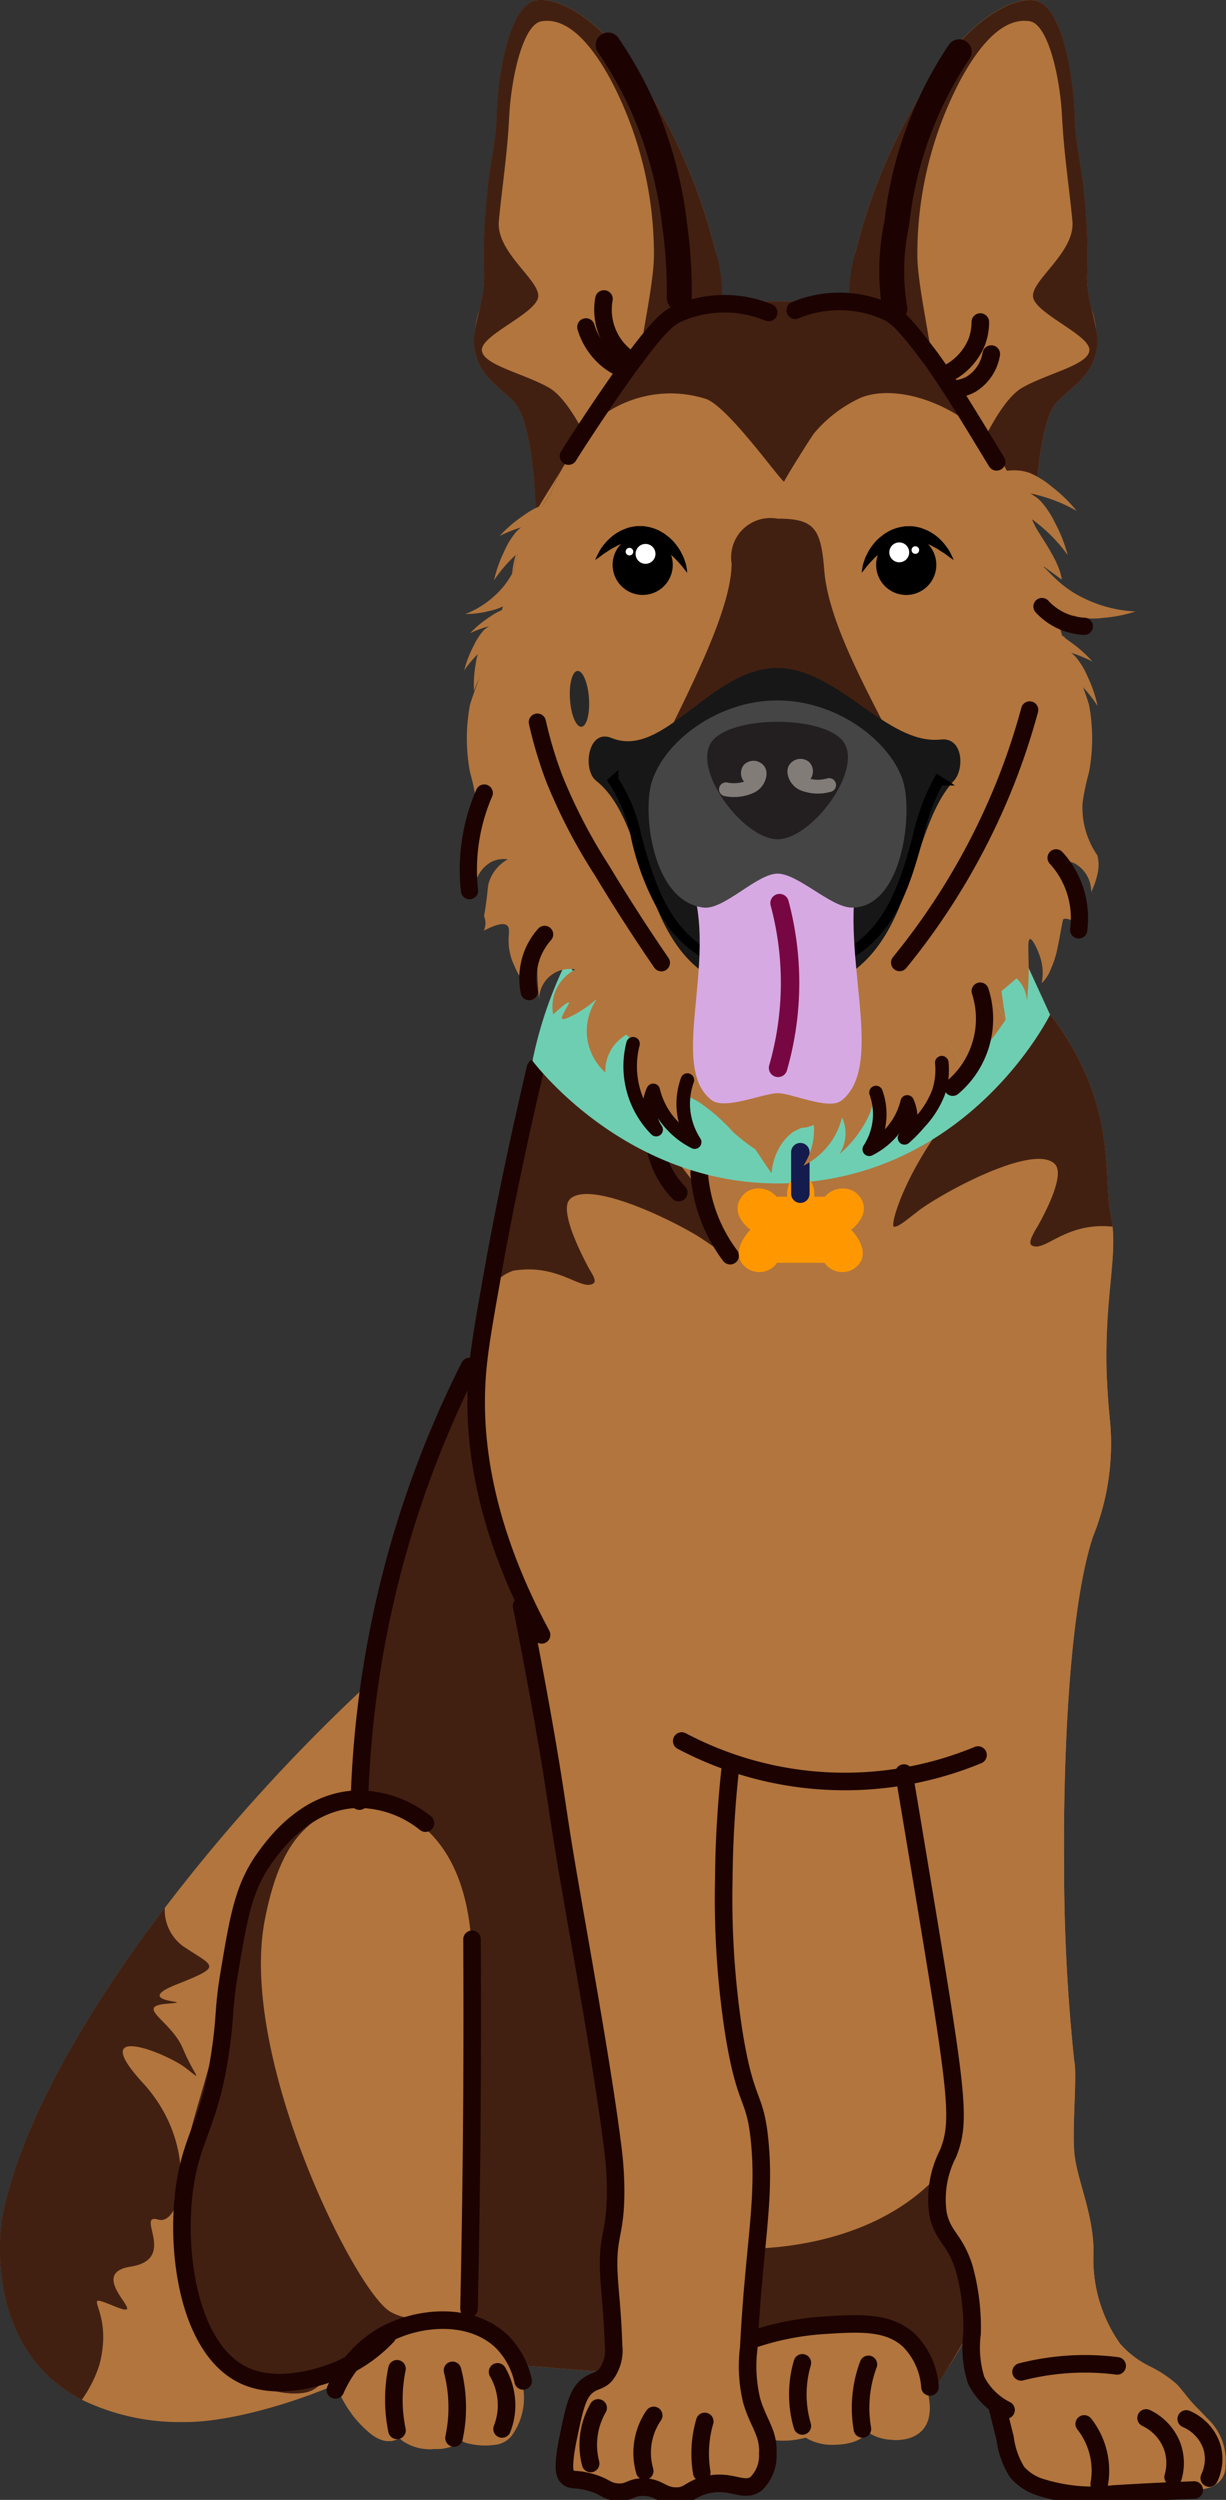 <svg id="Group_7501" data-name="Group 7501" xmlns="http://www.w3.org/2000/svg" xmlns:xlink="http://www.w3.org/1999/xlink" width="66.507" height="135.562" viewBox="0 0 66.507 135.562">
  <rect x="0" y="0" width="66.507" height="135.562" fill="#333333" stroke="none"/>
  <defs>
    <clipPath id="clip-path">
      <rect id="Rectangle_4695" data-name="Rectangle 4695" width="66.507" height="135.562" fill="none"/>
    </clipPath>
  </defs>
  <g id="Group_7500" data-name="Group 7500" clip-path="url(#clip-path)">
    <path id="Path_6412" data-name="Path 6412" d="M26.859,199.438c-9.073,12.57-13.024,21.5-13.03,21.518-3.932,8.25-4.016,14.074,4.021,15.622a18.832,18.832,0,0,0,4.64.2c.768-.068,1.279.409.73,1.052-2.151,2.512-9.486,5.212-13.276,5.159a12.15,12.15,0,0,1-5.5-1.209C-.594,239.172-.124,233.13.158,231.737c.955-4.73,4.273-10.7,8.787-16.637a96.715,96.715,0,0,1,15.767-16.267c1.432-1.149,3.085-.7,2.147.605" transform="translate(0 -111.647)" fill="#b2753d"/>
    <path id="Path_6413" data-name="Path 6413" d="M9.572,241.1c-2.593,1.027,1.356.892-.485,1.04s.193.9.832,2.429,1.188,1.856.152,1.055-5.419-2.559-2.322.811,2.113,7.785.837,7.414,1.081,2.15-1.5,2.551,1.263,3.015-.854,2.158,0,0-.842,3.173a6.935,6.935,0,0,1-.952,1.89c-5.038-2.608-4.569-8.651-4.287-10.043.955-4.731,4.274-10.7,8.787-16.638A2.442,2.442,0,0,0,9.9,239c1.706,1.161,2.268,1.067-.326,2.1" transform="translate(0 -133.486)" fill="#422011"/>
    <path id="Path_6414" data-name="Path 6414" d="M72.873,142.771a13.439,13.439,0,0,1-.9,6.292h0c-.009.029-.022.057-.033.086,0,0,0,0,0,.007-.623,1.516-1.361,2.585-1.628,3.55-.383,1.382-.606,2.336-1.08,4.165-.205.8-.458,1.761-.793,3a33.167,33.167,0,0,0-.236,7.9c.282,6.155,1.077,13.527,1.007,15.016-.073,1.527-2.045,5.886-3.821,9.148a21.9,21.9,0,0,1-2.3,3.634c-1.543,1.653-7.852-.5-11.625-.716-3.555-.2-9.463-.745-15.062-1.174l-1.239-.093a16.9,16.9,0,0,0-1.7-.046c-4.54.1-4.152,2.129-4.844,2.029-.772-.11-4.647-.22-5.815-6.941-1.206-6.924,1.28-8.222,2.442-16.858a11.806,11.806,0,0,1,1.791-5.143,7.96,7.96,0,0,1,.868-1.071,6.5,6.5,0,0,1,4.172-2.049,17.554,17.554,0,0,1,.148-3.414,63.477,63.477,0,0,1,1.435-7.76q.281-1.173.633-2.49a42.628,42.628,0,0,1,1.915-5.655c1.283-3.041,2.4-4.6,2.541-5.377,0-.024.007-.048.009-.073a.732.732,0,0,0,0-.138c0-.009,0-.024,0-.049a.416.416,0,0,1,0-.046c0-.079.018-.2.04-.361,0-.014,0-.027.007-.04,0-.038.006-.07.01-.1.011-.075.022-.157.034-.242a.048.048,0,0,1,0-.016c.007-.053.015-.108.024-.167,0-.035.009-.069.013-.1.009-.064.02-.128.029-.2.02-.137.04-.28.064-.432.007-.038.013-.077.017-.117,0-.013,0-.027.007-.04.006-.042.013-.084.02-.128.009-.066.02-.132.031-.2.007-.042.013-.084.019-.128s.014-.088.02-.13c.014-.072.024-.148.038-.225.017-.119.037-.242.059-.366.011-.064.022-.126.031-.189.035-.218.075-.445.114-.679.047-.265.095-.538.144-.818.011-.057.02-.112.031-.167.029-.148.055-.3.082-.45s.057-.306.086-.461.059-.315.09-.474c.016-.082.031-.161.046-.24.095-.481.192-.976.3-1.478.024-.117.048-.232.073-.346.046-.218.095-.438.141-.659.273-1.258.577-2.552.912-3.819.033-.13.069-.26.1-.388.212-.787.434-1.558.668-2.3.064-.2.128-.4.192-.593q.241-.737.5-1.419c.027-.07.053-.141.08-.209.276-.714.56-1.375.857-1.961,2.083-4.119,4.143-.9,4.143-.9L68,118.878a21.5,21.5,0,0,1,1.6,1.86c3.773,4.939,2.861,8.762,3.321,10.922a5.991,5.991,0,0,1,.1.644c.181,1.776-.346,3.753-.333,7.12q0,.576.029,1.208.019.5.059,1.031.026.384.066.787v.015c.011.1.02.2.027.306" transform="translate(-12.666 -65.781)" fill="#b2753d"/>
    <path id="Path_6415" data-name="Path 6415" d="M75.073,238.691c-.11,2.314-4.58,11.129-6.122,12.782s-7.852-.5-11.624-.716c-2.475-.139-6.089-.445-9.945-.763-1.684-.139-3.416-.28-5.117-.412l-1.142-.286-2.582-.65a87.7,87.7,0,0,1-4.771-16.235,45.112,45.112,0,0,1-.868-9.882,7.981,7.981,0,0,1,.868-1.071,6.5,6.5,0,0,1,4.172-2.05,17.539,17.539,0,0,1,.148-3.414l35.27,15.148c.282,6.155,1.785,6.059,1.715,7.548" transform="translate(-18.529 -121.686)" fill="#422011"/>
    <path id="Path_6416" data-name="Path 6416" d="M56.864,195.7s.335,27.165-.918,22.184c-1.049-4.168-6.683-7.694-10.945-6.428-8.946,2.659-6.713-9.31-8.852-15.1-.293-.791-.877-1.5-1.245-2.358a6.5,6.5,0,0,1,4.172-2.05s-.43-3.746,2.215-13.663c1.857-6.97,4.249-9.875,4.456-11.032l1.532,4.007Z" transform="translate(-19.664 -94.227)" fill="#422011"/>
    <path id="Path_6417" data-name="Path 6417" d="M38.269,232.737c-.053,8.476-.2,19.413-.229,21.085,0,.143,0,.218,0,.218l-4.383.611c-.187,0-.365.011-.533.017-3.889.174-2.607,1.212-4.5,1.208-.778,0-4.647-.221-5.815-6.942a17.145,17.145,0,0,1-.234-4.978c.375-3.343,1.856-5.783,2.675-11.881.8-5.937,4.055-7.609,5.767-8.079a4.821,4.821,0,0,1,1.064-.185s6.246-.276,6.193,8.925" transform="translate(-12.665 -126.09)" fill="#422011"/>
    <path id="Path_6418" data-name="Path 6418" d="M137.831,175.627c.011.1.02.205.027.307a1.428,1.428,0,0,1-.027-.307" transform="translate(-77.651 -98.944)" fill="#b2753d"/>
    <path id="Path_6419" data-name="Path 6419" d="M90.582,142.771a13.413,13.413,0,0,1-.93,6.377c1.494-4.515-.915-9.56-6.431-8.481-5.069.992-6.308-2.094-9.118-2.094-3.113,0-4.13,6.115-10.5,3.581-2.613-1.04-4.152-2.066-5.289,1.147-1.269,3.585.262,7.587.319,7.8l-4.723-6.92c1.283-3.041,2.4-4.6,2.541-5.377,0-.024.007-.048.009-.073a.732.732,0,0,0,0-.138c0-.009,0-.024,0-.049a.415.415,0,0,1,0-.046c0-.079.018-.2.04-.361,0-.029.009-.062.011-.095.013-.093.027-.2.042-.307.007-.053.015-.11.024-.167,0-.035.009-.069.013-.1.009-.064.02-.128.029-.2.02-.137.04-.28.064-.432,0-.04.011-.077.017-.117,0-.013,0-.027.007-.04.006-.042.013-.084.02-.128.009-.066.02-.132.031-.2.007-.042.013-.084.019-.128s.014-.088.02-.13c.011-.075.024-.15.038-.225.017-.119.037-.242.059-.366.011-.064.022-.126.031-.189.035-.218.075-.445.114-.679.045-.262.093-.536.144-.818.011-.057.02-.112.031-.167.029-.148.055-.3.082-.45s.057-.306.086-.461.059-.315.09-.474c.016-.082.031-.161.046-.24q.139-.724.3-1.478c.024-.117.048-.232.073-.346q.069-.327.141-.659c.273-1.258.577-2.552.912-3.819.033-.13.069-.26.1-.388.212-.787.434-1.558.668-2.3.064-.2.128-.4.192-.593q.241-.737.5-1.419c.027-.07.053-.141.08-.209.276-.714.56-1.375.857-1.961,2.083-4.119,4.143-.9,4.143-.9l19.566.014c.613.635,1.79,2.161,2.253,2.765,3.773,4.939,2.861,8.762,3.321,10.922a5.992,5.992,0,0,1,.1.644c.181,1.776-.346,3.753-.333,7.12,0,.686.029,1.428.088,2.239q.026.384.066.787v.015c.011.1.02.2.027.306" transform="translate(-30.375 -65.781)" fill="#b2753d"/>
    <path id="Path_6420" data-name="Path 6420" d="M67.864,144.162c1.2-1.157,6.635,1.643,7.78,2.571s-5.852-6.262-5.852-6.262l-3.25.744-.854,1.818a10.493,10.493,0,0,0,0,2.81l3.321,2.286s-1.871-3.265-1.144-3.966" transform="translate(-36.945 -79.138)" fill="#422011"/>
    <path id="Path_6421" data-name="Path 6421" d="M121.156,139.788c-1.2-1.157-6.386,1.721-7.531,2.649s5.6-6.34,5.6-6.34l3.251.744.854,1.818a10.514,10.514,0,0,1,0,2.81l-3.292,2.031s1.842-3.01,1.116-3.711" transform="translate(-63.94 -76.674)" fill="#422011"/>
    <path id="Path_6422" data-name="Path 6422" d="M73.726,138.64c-.422.127-1.955-1.4-6-3.609-1.671-.913-3.885-1.267-4.351-.331-.708,1.423,3.634,5.1,2.973,5.537s-1.873-1.1-4.353-.689a2.434,2.434,0,0,0-1.361,1.185c.614-3.814,1.946-10.782,3.759-15.346,1.5,1.183,1.758,3.9,3.333,5.153,4.65,3.7,6.28,8.016,6,8.1" transform="translate(-34.157 -70.641)" fill="#422011"/>
    <path id="Path_6423" data-name="Path 6423" d="M122.877,135.871a.761.761,0,0,0-.1-.013c-2.5-.218-3.592,1.415-4.284,1.027s3.347-4.388,2.529-5.752c-.537-.9-2.717-.372-4.313.67-3.863,2.521-5.271,4.158-5.7,4.066-.28-.062,1.007-4.492,5.353-8.544,1.113-1.038,1.411-2.847,2.094-4.229.366.41.7.813,1,1.21,3.773,4.939,2.86,8.762,3.321,10.922a5.783,5.783,0,0,1,.1.644" transform="translate(-62.519 -69.349)" fill="#422011"/>
    <path id="Path_6424" data-name="Path 6424" d="M56.942,183.286s-7.089-.441-7.53-1.1c-.108-.161-.62-1.051-1.331-2.321q.281-1.174.633-2.49a42.647,42.647,0,0,1,1.915-5.655c1.283-3.042,2.4-4.6,2.541-5.377,0-.024.007-.048.009-.073a.733.733,0,0,0,0-.138c0-.009,0-.024,0-.048a.338.338,0,0,1,0-.047c0-.079.017-.2.039-.361,0-.014,0-.026.007-.04a14.4,14.4,0,0,0,1.653,7.184,26.738,26.738,0,0,1,2.058,10.468" transform="translate(-27.088 -93.314)" fill="#422011"/>
    <path id="Path_6425" data-name="Path 6425" d="M33.121,280.662c-3.889.174-2.607,1.212-4.5,1.208-.712,0-4-.185-5.456-5.344a16.263,16.263,0,0,1-.359-1.6,17.145,17.145,0,0,1-.234-4.978c.165,1.725.2,4.773,1.292,6.173,1.542,1.983,2.468-1.177,4.044-1.177s2.715,2.369,4.919,4.1a1.207,1.207,0,0,1,.3,1.62" transform="translate(-12.665 -152.083)" fill="#422011"/>
    <path id="Path_6426" data-name="Path 6426" d="M55.355,253.616c-1.334,1.023-.845,5.111.955,8.929a3.022,3.022,0,0,1,.21.575c-1.684-.139-3.416-.28-5.117-.412l-1.142-.286c-.328-4.853-1.15-16.813-1.15-16.813l1.691-6.316,9.989,2.056,1.653,13.3c.772,2.745-4.151-3.283-7.089-1.028" transform="translate(-27.668 -134.812)" fill="#422011"/>
    <path id="Path_6427" data-name="Path 6427" d="M43.863,232.737c-.048,7.933-.185,18.022-.222,20.653,0,.179-.539-.973-.9-1.109-1.274-.475-2.478-.317-3.339-.854-1.954-1.219-8.2-13.838-6.779-21.213.879-4.555,2.435-5.262,3.986-6.217a4.821,4.821,0,0,1,1.064-.185,3.934,3.934,0,0,1,.664.048c1.609.229,5.571,1.538,5.529,8.877" transform="translate(-18.26 -126.09)" fill="#b2753d"/>
    <path id="Path_6428" data-name="Path 6428" d="M46.8,232.8c-.048,7.933-.185,18.022-.222,20.653l-.743-.048s-.115-.813-.32-2.069c-.818-4.989-3.074-16.964-5.324-12.625-3.006,5.8-4.2-14.284,1.08-14.787.1.016.218.035.341.06,1.765.365,5.227,1.954,5.188,8.817" transform="translate(-21.196 -126.153)" fill="#b2753d"/>
    <path id="Path_6429" data-name="Path 6429" d="M45.515,251.336c-.818-4.989-3.074-16.964-5.324-12.625-3.006,5.8-4.2-14.285,1.08-14.787.1.016.218.035.342.06-.725.284-2.1.124-2.707,4.437-.706,5.035-.057,7.727.538,8.016.716.349,1.612-.868,2.5-.588,1.451.459,3.144,10.555,3.574,15.487" transform="translate(-21.196 -126.153)" fill="#b2753d"/>
    <path id="Path_6430" data-name="Path 6430" d="M33.115,279.351c-.066.024.981.372.884.37-1.461-.033-3.084-1.965-4.591-2.644-1.7-.765-3.011,1.3-4.536,1.285-.558-.006-1.281-.671-1.709-1.836a16.291,16.291,0,0,1-.359-1.6,17.145,17.145,0,0,1-.234-4.978c.165,1.725.2,4.773,1.292,6.172,1.542,1.984,2.468-1.176,4.044-1.176s2.715,2.369,4.919,4.1a1.323,1.323,0,0,1,.291.309" transform="translate(-12.665 -152.083)" fill="#422011"/>
    <path id="Path_6431" data-name="Path 6431" d="M51.131,294.993h0a1.367,1.367,0,0,1-.465.315,1.145,1.145,0,0,1-.355.088,3.855,3.855,0,0,1-1.616-.112h0a.746.746,0,0,1-.165-.077,2.585,2.585,0,0,1-1.543.419,2.62,2.62,0,0,1-1.726-.461l-.007,0a.767.767,0,0,1-.132-.137s0,0,0-.007-.655.564-1.655-.3a6.3,6.3,0,0,1-.97-1.04l0,0c-.754-1.019-.976-1.982-.817-2.233.758-1.185,3.887-2.415,5.743-2.431,3.772-.031,4.275,1.561,4.408,3.319a3.444,3.444,0,0,1-.69,2.657" transform="translate(-23.449 -162.825)" fill="#b2753d"/>
    <path id="Path_6432" data-name="Path 6432" d="M100.795,248.58l-19.6-1.928,5.107,21.541s.529-4.053,4.169-5.409c4.069-1.516,8.741.342,10.5,5.96s-.183-20.164-.183-20.164" transform="translate(-45.745 -138.958)" fill="#422011"/>
    <path id="Path_6433" data-name="Path 6433" d="M96.731,235.755a8.9,8.9,0,0,1-2.219,4.683c-.176.2-.366.406-.573.606-4.489,4.361-12.469,3.985-14.783,2.773-6.214-3.253,3.735-25.581,3.735-25.581.007-.3,1.829,1.846,4.842,1.908a8.579,8.579,0,0,0,5.912-2.387l.293,1.7Z" transform="translate(-43.444 -122.679)" fill="#b2753d"/>
    <path id="Path_6434" data-name="Path 6434" d="M129.077,241.237a1.191,1.191,0,0,1-.864,1.111l0,0-.02.007a5.014,5.014,0,0,1-.906.167c-.121.015-.249.038-.377.064a4.872,4.872,0,0,1-.566.066l-.137.009c-.113.007-.236.013-.365.017h0c-.15.007-.311.011-.478.016-.655.013-1.433.011-2.224-.007-.059,0-.119,0-.179,0a.61.61,0,0,1-.07,0h-.011c-.315-.007-.635-.018-.941-.031H121.9l-.088,0c-.132,0-.262-.014-.39-.018h0c-1.111-.053-2.061-.114-2.506-.176a1.4,1.4,0,0,1-1.19-.917c-.46-.882-.985-3.526-1.316-3.773a2.7,2.7,0,0,1-1.1-2.424c.009-.507.018-1.111.007-1.734,0-.322-.015-.648-.035-.97l0,0a7.243,7.243,0,0,0-.465-2.444c-.551-1.157-1.183-1.267-1.1-3.279a40.829,40.829,0,0,0,.22-4.461c-.069-1.6-.875-12.81-2.046-19.159a22.832,22.832,0,0,0-.782-3.22L119,193.251l2.9-2.512h0c-1.436,4.3-1.626,13.454-1.582,17.747a100.828,100.828,0,0,0,.551,10.743c.165.716-.11,3.416,0,4.9s1.047,3.306,1.047,5.454a7.929,7.929,0,0,0,1.433,4.958,5.074,5.074,0,0,0,1.589,1.221h0a6.449,6.449,0,0,1,1.494.983c.28.28.6.772,1.051,1.228.17.172.335.339.487.5.014.015.031.035.053.057a.468.468,0,0,1,.046.053,3.122,3.122,0,0,1,1,2.646" transform="translate(-62.594 -107.458)" fill="#b2753d"/>
    <path id="Path_6435" data-name="Path 6435" d="M61.542,178.638l-.758-1.111c-.1-.342-.2-.683-.3-1.031-.07-.245-.143-.492-.214-.743-.022-.073-.044-.145-.064-.22-.047-.161-.093-.322-.139-.485-.15-.536-.3-1.093-.452-1.681a17.542,17.542,0,0,1-.427-2.328c-.031-.275-.055-.542-.075-.8-.035-.507-.046-.983-.04-1.423,0-.062,0-.124,0-.186.009-.427.033-.818.064-1.166.007-.068.013-.134.02-.2a1.177,1.177,0,0,1,.013-.121c.009-.082.017-.159.027-.234,0-.035.009-.07.013-.1a.032.032,0,0,0,0-.015,10.743,10.743,0,0,1,.194-1.1s0,0,0,0a.022.022,0,0,0,.007-.018.069.069,0,0,0,0-.022.077.077,0,0,1,0-.014.007.007,0,0,0,0,0l2.382,3.938a7.158,7.158,0,0,0-.582,1.263c-1.269,3.585.262,7.587.32,7.8" transform="translate(-33.279 -93.314)" fill="#b2753d"/>
    <path id="Path_6436" data-name="Path 6436" d="M81.321,201.047c.15-.271,1.69,1.159,3.125,2.893,1.956,2.364,4.546,2.547,4.656,2.952s-3.712.145-3.838,1.874c0,0,.055-1.1.037-1.137-1.18-2.162-4.034-6.484-3.98-6.581" transform="translate(-45.814 -113.247)" fill="#b2753d"/>
    <path id="Path_6437" data-name="Path 6437" d="M107.784,208.68a5.987,5.987,0,0,0,1.451-1.988c.5-1.283.368-2.479.551-2.479s-.172,2.518-.156,3.407a14.5,14.5,0,0,0,.386,3.265,4.394,4.394,0,0,1-2.231-2.2" transform="translate(-60.722 -115.049)" fill="#b2753d"/>
    <path id="Path_6438" data-name="Path 6438" d="M127.451,296.9a4.658,4.658,0,0,1,1.24-.392c.81-.066,1.33.555,1.5.541a3.68,3.68,0,0,1,1.48-.618c.741-.061,1.395.455,1.6.438s.378-.334.87-.444c.392-.087.9-.024.9-.111,0-.052-.3-.31-.913-.258a4.289,4.289,0,0,0-.871.246,3.337,3.337,0,0,0-1.71-.495,2.94,2.94,0,0,0-1.337.545,2.628,2.628,0,0,0-1.33-.343,1.832,1.832,0,0,0-1.42.89" transform="translate(-71.801 -166.649)" fill="#b2753d"/>
    <path id="Path_6439" data-name="Path 6439" d="M98.938,294.542a2.459,2.459,0,0,1-1.161-.3h0a1.066,1.066,0,0,1-.2-.148l0,0s-.284.741-1.994.719a2.712,2.712,0,0,1-1.119-.256,1.788,1.788,0,0,1-.245-.134.009.009,0,0,1-.006,0,4.466,4.466,0,0,1-1.735.134,2.683,2.683,0,0,1-1.247-.4.6.6,0,0,1-.128-.11.842.842,0,0,1-1.122-.007c-.273-.2-.348-.659-.313-1.239v0a15.783,15.783,0,0,1,.548-2.757,1.662,1.662,0,0,1,1.437-1.441.724.724,0,0,0,.218-.064l0,0a15.983,15.983,0,0,1,4.169-.554c2.477,0,3.634.654,3.931.964a2.032,2.032,0,0,1,.52.991c0,.009,0,.015,0,.024.139.787.291,1.58.408,2.283.307,1.849-.846,2.358-1.966,2.307" transform="translate(-50.51 -162.237)" fill="#b2753d"/>
    <path id="Path_6440" data-name="Path 6440" d="M94.588,290.443a4.657,4.657,0,0,1,1.267-.289c.813,0,1.281.661,1.446.661a3.678,3.678,0,0,1,1.526-.5c.744,0,1.353.567,1.56.567s.527-.349,1.2-.366,1.046.1,1.047.009a1.442,1.442,0,0,0-1.061-.424,4.46,4.46,0,0,0-1.157.214,3.333,3.333,0,0,0-1.664-.632,2.939,2.939,0,0,0-1.378.435,2.628,2.628,0,0,0-1.3-.45,1.833,1.833,0,0,0-1.488.771" transform="translate(-53.287 -163.194)" fill="#b2753d"/>
    <path id="Path_6441" data-name="Path 6441" d="M91.652,293.3a14.23,14.23,0,0,0-.65,3.372.455.455,0,0,0,.1.26.842.842,0,0,1-1.122-.007c-.273-.2-.348-.659-.313-1.239,0,.053-.04.633.493.633.551,0,.689-.549.937-1.453a7.343,7.343,0,0,1,.577-1.756c.015,0,.007.068-.022.189" transform="translate(-50.511 -165.132)" fill="#b2753d"/>
    <path id="Path_6442" data-name="Path 6442" d="M131.366,304.562h-.024c-.161,0-.322-.013-.478-.02h0c-1.111-.053-2.06-.114-2.506-.176a1.629,1.629,0,0,1-.5-.141c1.479.148,2.561-.141,2.944-1.313.315-.972-.313-2.286-.185-2.286s1.628,3.008.749,3.936" transform="translate(-72.032 -169.365)" fill="#b2753d"/>
    <path id="Path_6443" data-name="Path 6443" d="M141.355,304.1c-.732.029-1.706.031-2.7.009.879-.1,2.425-.276,2.573-1.414.254-1.964-1.565-2.806-1.524-2.924a4.928,4.928,0,0,1,2.14,2.417,1.844,1.844,0,0,1-.487,1.913" transform="translate(-78.114 -168.881)" fill="#b2753d"/>
    <path id="Path_6444" data-name="Path 6444" d="M148.5,302.817a1.356,1.356,0,0,1-.353.954l0,0a4.961,4.961,0,0,1-.926.174,1.544,1.544,0,0,0,.882-1.223c.214-1.507-1.552-2.735-1.612-2.959.815.654,2.08,1.748,2.01,3.052" transform="translate(-82.529 -168.88)" fill="#b2753d"/>
    <path id="Path_6445" data-name="Path 6445" d="M46.234,297.614s-.654.564-1.655-.3a6.287,6.287,0,0,1-.97-1.04c.069.066.791.91,1.479.963.479.038.716-.185.82-.965s.13-2.638.24-2.653c.011,0,.017.037.02.106v.009a25.7,25.7,0,0,0,.011,3.755c.013.04.022.06.022.06a.427.427,0,0,0,.033.064" transform="translate(-24.568 -165.419)" fill="#b2753d"/>
    <path id="Path_6446" data-name="Path 6446" d="M53.217,297.773a2.581,2.581,0,0,1-1.543.419,2.618,2.618,0,0,1-1.726-.461,2.4,2.4,0,0,0,1.715.09c.687-.317,1-.681,1.024-2.554.011-.639-.059-1.7-.024-1.7a.672.672,0,0,1,.035.209,24.227,24.227,0,0,0,.476,3.936l0,0a.222.222,0,0,0,.04.055" transform="translate(-28.14 -165.39)" fill="#b2753d"/>
    <path id="Path_6447" data-name="Path 6447" d="M60.253,297.4a1.367,1.367,0,0,1-.465.315,1.146,1.146,0,0,1-.355.088,3.854,3.854,0,0,1-1.616-.112c.055,0,.76.137,1.062-.152.522-.5.751-.806.729-2.155a18.751,18.751,0,0,0-.273-2.091.918.918,0,0,1,.106.271c0,.011.007.022.009.035s.017.055.024.084c.014.044.026.09.038.137a10.082,10.082,0,0,1,.289,1.633c.1,1.153.028,1.8.185,1.959h0v0c.055.053.137.049.265-.013" transform="translate(-32.573 -165.237)" fill="#b2753d"/>
    <path id="Path_6448" data-name="Path 6448" d="M116.16,240.076a8.117,8.117,0,0,1,.131,3.151l0,0a7.244,7.244,0,0,0-.465-2.444c-.551-1.157-1.183-1.267-1.1-3.279a40.729,40.729,0,0,0,.22-4.461c-.069-1.6-.875-12.81-2.045-19.159.1-2.191,3.332-5.055,4.654-4.193,1.846,1.2-.994,22.654-1.6,25.389-.7,3.182-.122,4.025.207,5" transform="translate(-63.603 -118.044)" fill="#b2753d"/>
    <path id="Path_6449" data-name="Path 6449" d="M133.92,224.887a4.866,4.866,0,0,1-3.177-3.333c-.716-1.763-.766-3.951-1.092-5.408a19.313,19.313,0,0,1-.571-5.923c.167-2.73-.476-3.4-.476-8.612,0-3.93-.249-9.838-.467-13.943-.073-1.344-.139-2.494-.194-3.321a11.89,11.89,0,0,1,.033-1.974c.229-2.385,1.106-4.394,1.674-6.97.717-3.255-2.611-3.973-2.611-3.973h4.586q.02.5.059,1.031.026.383.066.786v.015c.011.1.02.205.026.307a13.434,13.434,0,0,1-.9,6.292c-1.436,4.3-1.626,13.454-1.582,17.747a100.836,100.836,0,0,0,.551,10.743c.165.716-.11,3.416,0,4.9s1.047,3.306,1.047,5.454a7.93,7.93,0,0,0,1.433,4.958,5.069,5.069,0,0,0,1.589,1.221" transform="translate(-71.571 -96.579)" fill="#b2753d"/>
    <path id="Path_6450" data-name="Path 6450" d="M73.075,228.514a2.459,2.459,0,0,1-1.162-.3h0a1.1,1.1,0,0,1-.2-.148l0,0s-.285.74-1.995.718a2.711,2.711,0,0,1-1.119-.256,1.9,1.9,0,0,1-.245-.134s0,0-.006,0a4.468,4.468,0,0,1-1.735.134,2.687,2.687,0,0,1-1.247-.4.579.579,0,0,1-.127-.11A.842.842,0,0,1,64.114,228c-.273-.2-.348-.659-.313-1.238v0a15.727,15.727,0,0,1,.549-2.757c.406-1.538,1.433-1.36,1.655-1.505s-.108-.258.4-1.573-.337-3.751-.366-4.375a24.025,24.025,0,0,0,.412-6.351c-.28-4.079-3.044-17.319-3.76-23.463a50.461,50.461,0,0,0-1.911-9.212c-.1-.341-.2-.683-.3-1.031-.07-.245-.143-.492-.214-.743-.022-.072-.044-.145-.064-.22-.046-.159-.092-.322-.139-.485-.15-.535-.3-1.093-.451-1.681a17.4,17.4,0,0,1-.428-2.327q-.048-.413-.075-.8c-.035-.507-.046-.983-.039-1.423,0-.062,0-.124,0-.185.009-.427.033-.818.063-1.166.007-.068.014-.134.02-.2a1.2,1.2,0,0,1,.013-.121c.007-.082.015-.159.026-.233.005-.035.009-.071.014-.1a.041.041,0,0,0,0-.016,10.9,10.9,0,0,1,.194-1.1s0,0,0,0a.243.243,0,0,1,.009-.04.06.06,0,0,1,0-.013.01.01,0,0,0,0-.005l2.382,3.939s8.7,12.657,10.872,17.521a4.439,4.439,0,0,1,.052,1.739v0c-.068,2.259-.194,7.323-.033,10.1.212,3.638.062,6.686,1.239,9.528.968,2.341.571,8.128.377,10.836,0,.051,0,.077,0,.077-.04.542-.071.952-.077,1.175a18.951,18.951,0,0,0,.4,3.352c0,.009,0,.015,0,.024.139.786.291,1.58.408,2.283.306,1.849-.847,2.358-1.965,2.307" transform="translate(-33.279 -93.314)" fill="#b2753d"/>
    <path id="Path_6451" data-name="Path 6451" d="M74.817,297.074a4.685,4.685,0,0,1,1.267-.289c.813,0,1.281.661,1.446.661a3.68,3.68,0,0,1,1.526-.5c.744,0,1.353.566,1.56.566s.527-.349,1.2-.366,1.046.1,1.047.01a1.439,1.439,0,0,0-1.061-.424,4.46,4.46,0,0,0-1.157.214,3.333,3.333,0,0,0-1.664-.632,2.941,2.941,0,0,0-1.377.434,2.631,2.631,0,0,0-1.3-.45,1.833,1.833,0,0,0-1.488.771" transform="translate(-42.149 -166.93)" fill="#b2753d"/>
    <path id="Path_6452" data-name="Path 6452" d="M71.881,299.932a14.261,14.261,0,0,0-.65,3.372.459.459,0,0,0,.1.26.842.842,0,0,1-1.121-.007c-.273-.2-.348-.659-.313-1.238,0,.053-.04.632.494.632.551,0,.69-.549.937-1.452a7.336,7.336,0,0,1,.577-1.757c.016,0,.007.069-.022.189" transform="translate(-39.373 -168.868)" fill="#b2753d"/>
    <path id="Path_6453" data-name="Path 6453" d="M76.67,300.392a.02.02,0,0,1,0,.007,10.382,10.382,0,0,0-.366,3.445l0,0a.474.474,0,0,0,.168.256,4.475,4.475,0,0,1-1.734.134,2.707,2.707,0,0,1-1.243-.4,2.369,2.369,0,0,0,1.851-.09c.441-.308.462-.816.861-2.076a8.685,8.685,0,0,1,.511-1.644,1.12,1.12,0,0,1-.048.368" transform="translate(-41.405 -169.026)" fill="#b2753d"/>
    <path id="Path_6454" data-name="Path 6454" d="M84.006,300.233a10.975,10.975,0,0,0-.156,3.138.6.6,0,0,0,.152.291s-.284.74-1.994.718a2.727,2.727,0,0,1-1.12-.256,2.866,2.866,0,0,0,2.01-.368c.406-.34.474-1.087.708-2.112a10.816,10.816,0,0,1,.432-1.827,1.365,1.365,0,0,1-.031.414" transform="translate(-45.57 -168.911)" fill="#b2753d"/>
    <path id="Path_6455" data-name="Path 6455" d="M89.646,303.727a2.459,2.459,0,0,1-1.162-.3c.072.013,1.641.5,2.353-.607a5.574,5.574,0,0,0,.366-3.686c.139.786.291,1.58.408,2.283.306,1.849-.847,2.358-1.965,2.307" transform="translate(-49.85 -168.527)" fill="#b2753d"/>
    <path id="Path_6456" data-name="Path 6456" d="M87.418,244.627c.024-.573.064-7.452-1.334-11.255-2.2-5.99-3.789-19.834-3.747-21.927s3.049.019,3.5,2.718v0c-.069,2.259-.194,7.323-.034,10.1.212,3.638.062,6.686,1.239,9.528.968,2.341.571,8.128.377,10.836" transform="translate(-46.386 -118.645)" fill="#b2753d"/>
    <path id="Path_6457" data-name="Path 6457" d="M62.381,132.624c-.554,2.349-1.529,6.667-2.279,10.874-.5,2.8-.755,4.235-.869,5.539-.26,2.983,0,7.881,3.475,14.335" transform="translate(-33.329 -74.717)" fill="none" stroke="#1c0302" stroke-linecap="round" stroke-linejoin="round" stroke-width="0.953"/>
    <path id="Path_6458" data-name="Path 6458" d="M58.436,240.853q.024,4.156,0,8.389-.035,5.9-.163,11.647" transform="translate(-32.83 -135.691)" fill="none" stroke="#1c0302" stroke-linecap="round" stroke-linejoin="round" stroke-width="0.953"/>
    <path id="Path_6459" data-name="Path 6459" d="M41.671,291.935a6.276,6.276,0,0,1,2.443-2.851c1.92-1.159,4.9-1.41,6.6.245a4.289,4.289,0,0,1,1.14,2.118" transform="translate(-23.476 -162.337)" fill="none" stroke="#1c0302" stroke-linecap="round" stroke-linejoin="round" stroke-width="0.953"/>
    <path id="Path_6460" data-name="Path 6460" d="M56.221,294.392a8.048,8.048,0,0,1,.245,2.443,7.965,7.965,0,0,1-.163,1.222" transform="translate(-31.674 -165.853)" fill="none" stroke="#1c0302" stroke-linecap="round" stroke-linejoin="round" stroke-width="0.953"/>
    <path id="Path_6461" data-name="Path 6461" d="M61.817,294.578a3.627,3.627,0,0,1,.489,1.874,3.554,3.554,0,0,1-.244,1.222" transform="translate(-34.826 -165.958)" fill="none" stroke="#1c0302" stroke-linecap="round" stroke-linejoin="round" stroke-width="0.953"/>
    <path id="Path_6462" data-name="Path 6462" d="M49.1,294.2a8.235,8.235,0,0,0,0,3.339" transform="translate(-27.564 -165.748)" fill="none" stroke="#1c0302" stroke-linecap="round" stroke-linejoin="round" stroke-width="0.953"/>
    <path id="Path_6463" data-name="Path 6463" d="M107.346,293.646a6.735,6.735,0,0,0-.326,3.5" transform="translate(-60.237 -165.433)" fill="none" stroke="#1c0302" stroke-linecap="round" stroke-linejoin="round" stroke-width="0.953"/>
    <path id="Path_6464" data-name="Path 6464" d="M99.368,293.459a6.053,6.053,0,0,0,0,3.421" transform="translate(-55.842 -165.328)" fill="none" stroke="#1c0302" stroke-linecap="round" stroke-linejoin="round" stroke-width="0.953"/>
    <path id="Path_6465" data-name="Path 6465" d="M93.717,289.43a15.008,15.008,0,0,1,3.747-.733c1.919-.124,3.513-.227,4.643.815a3.962,3.962,0,0,1,1.14,2.525" transform="translate(-52.798 -162.602)" fill="none" stroke="#1c0302" stroke-linecap="round" stroke-linejoin="round" stroke-width="0.953"/>
    <path id="Path_6466" data-name="Path 6466" d="M87.241,300.734a6.236,6.236,0,0,0-.163,2.77" transform="translate(-49.01 -169.426)" fill="none" stroke="#1c0302" stroke-linecap="round" stroke-linejoin="round" stroke-width="0.953"/>
    <path id="Path_6467" data-name="Path 6467" d="M80.408,299.988A3.578,3.578,0,0,0,79.92,303" transform="translate(-44.946 -169.006)" fill="none" stroke="#1c0302" stroke-linecap="round" stroke-linejoin="round" stroke-width="0.953"/>
    <path id="Path_6468" data-name="Path 6468" d="M73.624,299.055a4.008,4.008,0,0,0-.407,3.014" transform="translate(-41.176 -168.48)" fill="none" stroke="#1c0302" stroke-linecap="round" stroke-linejoin="round" stroke-width="0.953"/>
    <path id="Path_6469" data-name="Path 6469" d="M99.887,146.028a6.472,6.472,0,0,1,3.1-.864c-.455.387-.747.731-.994.971a4.469,4.469,0,0,1-.8.619q-.921.388-1.849.722c.187-.474.367-.956.535-1.448" transform="translate(-55.973 -81.782)" fill="#b2753d"/>
    <path id="Path_6470" data-name="Path 6470" d="M109.254,142.862a2.751,2.751,0,0,1,.1.778c-.558.1-1.12.164-1.667.227.182-.158.393-.322.636-.493a3.869,3.869,0,0,1,.931-.513" transform="translate(-60.668 -80.485)" fill="#b2753d"/>
    <path id="Path_6471" data-name="Path 6471" d="M84.7,216.229a18.926,18.926,0,0,0,16.073.76" transform="translate(-47.718 -121.818)" fill="none" stroke="#1c0302" stroke-linecap="round" stroke-linejoin="round" stroke-width="0.953"/>
    <path id="Path_6472" data-name="Path 6472" d="M112.309,220.209c.188,1.12.628,3.742,1.195,7.168,1.708,10.325,1.889,11.752,1.195,13.466a5.421,5.421,0,0,0-.543,3.258c.254,1.261.9,1.333,1.412,2.932a12.063,12.063,0,0,1,.434,3.584,5.916,5.916,0,0,0,.217,2.5,3.627,3.627,0,0,0,1.629,1.629" transform="translate(-63.272 -124.06)" fill="none" stroke="#1c0302" stroke-linecap="round" stroke-linejoin="round" stroke-width="0.953"/>
    <path id="Path_6473" data-name="Path 6473" d="M123.875,298.807c.109.44.257,1.034.434,1.738a4.573,4.573,0,0,0,.651,1.846,2.793,2.793,0,0,0,1.412.869,9.269,9.269,0,0,0,3.8.326c.978-.062,2.471-.147,4.4-.217" transform="translate(-69.788 -168.341)" fill="none" stroke="#1c0302" stroke-linecap="round" stroke-linejoin="round" stroke-width="0.953"/>
    <path id="Path_6474" data-name="Path 6474" d="M134.7,301.045a4.1,4.1,0,0,1,.814,3.258" transform="translate(-75.884 -169.602)" fill="none" stroke="#1c0302" stroke-linecap="round" stroke-linejoin="round" stroke-width="0.953"/>
    <path id="Path_6475" data-name="Path 6475" d="M142.4,300.3a2.783,2.783,0,0,1,1.412,1.52,2.727,2.727,0,0,1,.055,1.683" transform="translate(-80.228 -169.181)" fill="none" stroke="#1c0302" stroke-linecap="round" stroke-linejoin="round" stroke-width="0.953"/>
    <path id="Path_6476" data-name="Path 6476" d="M147.38,300.423A2.487,2.487,0,0,1,148.792,302a2.385,2.385,0,0,1-.163,1.629" transform="translate(-83.03 -169.251)" fill="none" stroke="#1c0302" stroke-linecap="round" stroke-linejoin="round" stroke-width="0.953"/>
    <path id="Path_6477" data-name="Path 6477" d="M126.86,294.014a14,14,0,0,1,3.747-.434,13.844,13.844,0,0,1,1.466.109" transform="translate(-71.47 -165.394)" fill="none" stroke="#1c0302" stroke-linecap="round" stroke-linejoin="round" stroke-width="0.953"/>
    <path id="Path_6478" data-name="Path 6478" d="M76.151,208.02a59.535,59.535,0,0,0-.38,6.3,47.57,47.57,0,0,0,.543,8.253c.655,4.066,1.161,3.295,1.412,5.973.3,3.237-.32,5.607-.6,11.132a7.9,7.9,0,0,0,.163,2.878c.36,1.226.94,1.745.868,2.878a2.094,2.094,0,0,1-.651,1.629c-.7.474-1.35-.287-2.715.055-.878.219-.921.612-1.629.6-.763-.016-.9-.475-1.738-.489-.731-.012-.782.339-1.466.271-.575-.057-.609-.311-1.466-.543-.782-.212-.964-.056-1.195-.272-.141-.132-.323-.423.054-2.226.328-1.57.5-2.363,1.086-2.77.38-.265.617-.2.923-.543a2.2,2.2,0,0,0,.434-1.575c-.076-2.2-.252-3.206-.271-4.289-.031-1.758.384-1.888.38-4.127a18.764,18.764,0,0,0-.163-2.389c-.52-4.19-1.825-11.3-2.443-14.933-.613-3.6-.572-3.893-1.3-8.037-.477-2.7-.906-4.908-1.195-6.353" transform="translate(-36.508 -112.36)" fill="none" stroke="#1c0302" stroke-linecap="round" stroke-linejoin="round" stroke-width="0.953"/>
    <path id="Path_6479" data-name="Path 6479" d="M50.628,169.717a55.983,55.983,0,0,0-5.973,23.566" transform="translate(-25.158 -95.614)" fill="none" stroke="#1c0302" stroke-linecap="round" stroke-linejoin="round" stroke-width="0.953"/>
    <path id="Path_6480" data-name="Path 6480" d="M35.824,224.743a5.848,5.848,0,0,0-3.693-1.3c-2.77.079-4.473,2.429-5,3.149-1.172,1.617-1.44,3.223-1.955,6.3-.312,1.863-.2,2.194-.434,3.91-.557,4.14-1.537,4.82-1.955,7.493-.566,3.618.184,9.055,3.258,10.426,1.922.857,4.348-.056,4.778-.217a7.89,7.89,0,0,0,2.932-1.955" transform="translate(-12.743 -125.879)" fill="none" stroke="#1c0302" stroke-linecap="round" stroke-linejoin="round" stroke-width="0.953"/>
    <path id="Path_6481" data-name="Path 6481" d="M81.495,136.8a4.822,4.822,0,0,0-.217,2.335,4.876,4.876,0,0,0,1.3,2.606" transform="translate(-45.758 -77.07)" fill="none" stroke="#1c0302" stroke-linecap="round" stroke-linejoin="round" stroke-width="0.953"/>
    <path id="Path_6482" data-name="Path 6482" d="M86.862,145.629a8.521,8.521,0,0,0,1.683,4.507" transform="translate(-48.936 -82.044)" fill="none" stroke="#1c0302" stroke-linecap="round" stroke-linejoin="round" stroke-width="0.953"/>
    <path id="Path_6483" data-name="Path 6483" d="M67.994,119.466c5.8,7.833,10.059,9.3,13,8.976,0,0,2.364-.259,12.084-8.647l1.162,2.534c-.247.492-4.3,8.213-13.217,9.075-9.08.877-14.57-6.189-14.861-6.578.112-.552.252-1.132.427-1.736a22.2,22.2,0,0,1,1.4-3.624" transform="translate(-37.277 -67.304)" fill="#6eceb2"/>
    <path id="Path_6484" data-name="Path 6484" d="M97.788,149.029s1.052-.741.572-1.635a1.206,1.206,0,0,0-.478-.481,1.273,1.273,0,0,0-1.512.327H95.79s.123-1.074-.731-1.077h0c-.854,0-.731,1.077-.731,1.077h-.579a1.273,1.273,0,0,0-1.512-.327,1.2,1.2,0,0,0-.478.481c-.481.895.572,1.635.572,1.635s-1.048,1.033-.438,1.852a1.17,1.17,0,0,0,1.881-.058h2.577a1.171,1.171,0,0,0,1.881.058c.61-.819-.438-1.852-.438-1.852m-2.734-1.8a.323.323,0,1,1,.323-.323.323.323,0,0,1-.323.323" transform="translate(-51.622 -82.345)" fill="#ff9800"/>
    <line id="Line_1327" data-name="Line 1327" y2="2.254" transform="translate(43.416 62.478)" fill="none" stroke="#141b4d" stroke-linecap="round" stroke-linejoin="round" stroke-width="1"/>
    <path id="Path_6485" data-name="Path 6485" d="M106.168,19.184l.309.3,1.9,1.858.807.789.782.767,2.3,2.254,2.136,2.09c.446-.188.9-.385,1.338-.573.158-2.148.471-4.234,1.179-4.926.907-.884,1.854-1.42,2.087-2.74a5.43,5.43,0,0,0-.268-2.242,6.929,6.929,0,0,1-.237-2,30.281,30.281,0,0,0-.162-4.169c-.107-1.478-.495-2.878-.524-4.387-.036-1.8-.627-6.07-2.24-6.2-1.076-.087-2.449.713-3.7,1.959A13.375,13.375,0,0,0,110.137,4.1a30.147,30.147,0,0,0-4.191,9.545c-.052.241-.1.484-.141.725a9.633,9.633,0,0,0,.362,4.814" transform="translate(-59.527 -0.001)" fill="#b2753d"/>
    <path id="Path_6486" data-name="Path 6486" d="M71.774,19.184l-.309.3-1.9,1.858-.807.789-.782.767-2.3,2.254-2.136,2.09c-.446-.188-.9-.385-1.338-.573-.158-2.148-.471-4.234-1.179-4.926-.907-.884-1.854-1.42-2.087-2.74a5.43,5.43,0,0,1,.268-2.242,6.929,6.929,0,0,0,.237-2,30.28,30.28,0,0,1,.162-4.169c.107-1.478.495-2.878.524-4.387.036-1.8.627-6.07,2.24-6.2,1.076-.087,2.449.713,3.7,1.959A13.4,13.4,0,0,1,67.806,4.1,30.157,30.157,0,0,1,72,13.645c.052.241.1.484.141.725a9.633,9.633,0,0,1-.362,4.814" transform="translate(-33.178 -0.001)" fill="#b2753d"/>
    <path id="Path_6487" data-name="Path 6487" d="M105.861,13.645a7.721,7.721,0,0,0,.531,5.841l1.9,1.858,1.589,1.555c.958-1.167-.609-6.367-.675-8.953a20.277,20.277,0,0,1,2.316-9.569c1.68-3.125,3.038-3.345,3.785-3.223.975.159,1.641,2.964,1.751,5.222.1,2,.4,3.891.559,5.616s-2.342,3.264-2.125,4.16,3.082,2.026,3.046,2.834-2.253,1.247-3.636,2.034c-1.117.637-2.177,2.971-2.718,4.131l3.369,3.3c.118-2.654.375-5.822,1.282-6.706s1.855-1.42,2.087-2.739-.584-2.454-.5-4.242a30.364,30.364,0,0,0-.161-4.169c-.107-1.478-.5-2.877-.525-4.386-.035-1.8-.627-6.07-2.239-6.2-1.076-.087-2.45.714-3.7,1.96A13.341,13.341,0,0,0,110.051,4.1a30.137,30.137,0,0,0-4.19,9.545" transform="translate(-59.442 0)" fill="#422011"/>
    <path id="Path_6488" data-name="Path 6488" d="M72,13.645a7.721,7.721,0,0,1-.531,5.841l-1.9,1.858L67.977,22.9c-.958-1.167.609-6.367.675-8.953a20.277,20.277,0,0,0-2.316-9.569C64.655,1.252,63.3,1.032,62.55,1.155c-.975.159-1.641,2.964-1.751,5.222-.1,2-.4,3.891-.559,5.616s2.342,3.264,2.125,4.16-3.082,2.026-3.046,2.834,2.253,1.247,3.636,2.034c1.117.637,2.177,2.971,2.718,4.131L62.3,28.45c-.118-2.654-.375-5.822-1.282-6.706S59.166,20.323,58.934,19s.584-2.454.5-4.242a30.365,30.365,0,0,1,.161-4.169c.107-1.478.5-2.877.525-4.386.035-1.8.627-6.07,2.239-6.2,1.076-.087,2.45.714,3.7,1.96A13.341,13.341,0,0,1,67.807,4.1,30.137,30.137,0,0,1,72,13.645" transform="translate(-33.179 0)" fill="#422011"/>
    <path id="Path_6489" data-name="Path 6489" d="M119.359,132.588c.16-.139.32-.29.481-.45a3.133,3.133,0,0,1-.479.553c0-.031,0-.065,0-.1" transform="translate(-67.244 -74.443)" fill="#b2753d"/>
    <path id="Path_6490" data-name="Path 6490" d="M92.237,68.319a4.479,4.479,0,0,1-.375,1.144,1.741,1.741,0,0,0-.89-1.554,1.608,1.608,0,0,0-.9-.144,4.326,4.326,0,0,1,1.306,3.881c-.32-.583-.782-.83-1.03-.714-.03.014-.237,1.267-.367,1.809a4.852,4.852,0,0,1-.284.834,2.153,2.153,0,0,1-.166.367,2.272,2.272,0,0,1-.354.463,2.812,2.812,0,0,0-.153-1.615c-.109-.293-.354-.816-.484-.782s-.079.659-.065,1.567a16.217,16.217,0,0,1-.1,1.794,1.779,1.779,0,0,0-.786-1.414,1.649,1.649,0,0,0-.751-.227,1.606,1.606,0,0,0-.424.022,2.211,2.211,0,0,1,.476.327l.236,1.681c-.253-.205-.341-.24-.367-.223-.048.048.192.323.375.785.017.044.035.083.048.122q-.157.223-.3.432-.832-.779-1.659-1.558a3.106,3.106,0,0,1,.568,1.947,3.053,3.053,0,0,1-.528,1.515c-.162.162-.323.31-.48.449a2.259,2.259,0,0,0-.406-1.275c-.331-.467-.877-.82-1.017-.711s.175.633.293,1.567a1.869,1.869,0,0,1-.039.624,2.944,2.944,0,0,1-.1.747,8.254,8.254,0,0,1-1.161.624q-.02-.131-.052-.262a.219.219,0,0,1-.022-.057,1.973,1.973,0,0,1-.083.38,7.072,7.072,0,0,1-.951.327c-.245.065-.5.122-.751.166a2.654,2.654,0,0,0-.1-.777,31.97,31.97,0,0,0-4.674,1.868,2.684,2.684,0,0,0-.611.607,3.339,3.339,0,0,0-.585,1.654c-.144-.205-.292-.415-.436-.633s-.3-.45-.441-.664a10.97,10.97,0,0,1-1.209-.938,9.866,9.866,0,0,0-1.628-1.467,4.014,4.014,0,0,0-.934-.515,2.74,2.74,0,0,0-.074,1.092,3.078,3.078,0,0,0,.672,1.493A3.511,3.511,0,0,1,68,80.4a.192.192,0,0,0-.013.052,3.089,3.089,0,0,0,.044,1.637,3.731,3.731,0,0,1-1.362-2.745,2.126,2.126,0,0,1-.035-.62c.114-.939.432-1.458.288-1.571s-.677.24-1.013.711a2.335,2.335,0,0,0-.406,1.379,3.092,3.092,0,0,1-1-2.073,3.058,3.058,0,0,1,.568-1.947c-.711.672-2.078,1.405-1.916,1.008.183-.462.428-.742.375-.785-.035-.031-.21.061-.855.646a2.28,2.28,0,0,1,.175-1.379,2.369,2.369,0,0,1,1.026-1.056,1.653,1.653,0,0,0-1.96,1.624,16.3,16.3,0,0,1-.1-1.794c.017-.908.083-1.536-.061-1.571s-.379.489-.489.786a2.834,2.834,0,0,0-.153,1.611,2.477,2.477,0,0,1-.358-.463c-.07-.131-.122-.258-.166-.362a3.2,3.2,0,0,1-.279-.834c-.144-.76.087-1.187-.127-1.379-.135-.127-.458-.148-1.27.279a.964.964,0,0,0,.022-.768l-.013-.013a1.931,1.931,0,0,0,.039-.205c.148-.886.153-1.288.205-1.554a2.19,2.19,0,0,1,1.047-1.331,1.536,1.536,0,0,0-.89.14,1.754,1.754,0,0,0-.9,1.55,4.947,4.947,0,0,1-.375-1.139c-.114-.816.231-1.074.175-1.72a5.288,5.288,0,0,0,.293-1.89,12.445,12.445,0,0,0-.349-1.663,9.858,9.858,0,0,1,0-3.675,25.8,25.8,0,0,1,.965-2.536c.258-.733.306-.978.873-2.973.179-.624.323-1.13.441-1.536a13.178,13.178,0,0,0,.45-1.746v0a.547.547,0,0,0-.013-.192c.114-.175.231-.349.349-.524q.628-.95,1.314-1.921a9.676,9.676,0,0,1,.606-1.336c.031-.057.061-.109.092-.162l4.238-6.421a5.582,5.582,0,0,1,1.715-1.667,5.682,5.682,0,0,1,2.99-.847h6.024a5.667,5.667,0,0,1,3.2.986,5.513,5.513,0,0,1,1.505,1.528l4.239,6.421c.078.148.2.371.34.646,0,0,0,.013.009.017.751,1.427,1.122,2.143,1.279,2.51.231.528,1.364,1.946,1.486,2.985-.035-.026-.94-.689-.975-.711a2.533,2.533,0,0,0-.668-.283c.135.179.091,3.431.982,3.727a6.992,6.992,0,0,1,.816.38c.135.467.214.72.354,1.122a24.545,24.545,0,0,1,.965,2.536,9.858,9.858,0,0,1,0,3.675,13.176,13.176,0,0,0-.349,1.663,4.549,4.549,0,0,0,.8,2.833v0a2.019,2.019,0,0,1,.044.855" transform="translate(-32.669 -21.084)" fill="#b2753d"/>
    <path id="Path_6491" data-name="Path 6491" d="M113.548,136.1c.022.088.041.176.054.262-.052.024-.106.045-.158.065a2.535,2.535,0,0,0,.086-.38c.009.018.009.038.018.054" transform="translate(-63.912 -76.646)" fill="#b2753d"/>
    <path id="Path_6492" data-name="Path 6492" d="M117.076,129.3a2.267,2.267,0,0,1,.4,1.278,10.122,10.122,0,0,1-1.262.951,3.19,3.19,0,0,0,.1-.747,2.009,2.009,0,0,0,.038-.623c-.117-.936-.436-1.457-.292-1.57s.682.243,1.014.711" transform="translate(-65.366 -72.433)" fill="#b2753d"/>
    <path id="Path_6493" data-name="Path 6493" d="M120.368,124.205l1.657,1.559a14.643,14.643,0,0,1-1.617,1.9,3.007,3.007,0,0,0,.526-1.518,3.066,3.066,0,0,0-.567-1.946" transform="translate(-67.812 -69.974)" fill="#b2753d"/>
    <path id="Path_6494" data-name="Path 6494" d="M123.581,120.91a2.486,2.486,0,0,0-.477-.328,1.928,1.928,0,0,1,.425-.023Z" transform="translate(-69.354 -67.918)" fill="#b2753d"/>
    <path id="Path_6495" data-name="Path 6495" d="M124.343,125.556a.58.58,0,0,0-.036.054c-.014-.041-.029-.081-.045-.122-.185-.463-.425-.74-.378-.785.025-.021.113.014.369.223Z" transform="translate(-69.79 -70.252)" fill="#b2753d"/>
    <path id="Path_6496" data-name="Path 6496" d="M134.679,75.885l-.011,0,.009-.007s0,0,0,0" transform="translate(-75.869 -42.75)" fill="#b2753d"/>
    <path id="Path_6497" data-name="Path 6497" d="M110.969,20.358a12.386,12.386,0,0,1,.11-4.649,20.69,20.69,0,0,1,3.382-9.278" transform="translate(-62.427 -3.623)" fill="none" stroke="#1c0302" stroke-linecap="round" stroke-linejoin="round" stroke-width="1.355"/>
    <path id="Path_6498" data-name="Path 6498" d="M75.56,5.594a22.2,22.2,0,0,1,1.877,3.349,22.3,22.3,0,0,1,1.717,6.294,26.957,26.957,0,0,1,.264,4.08" transform="translate(-42.569 -3.152)" fill="none" stroke="#1c0302" stroke-linecap="round" stroke-linejoin="round" stroke-width="1.355"/>
    <path id="Path_6499" data-name="Path 6499" d="M135.731,110.853l-.018.045a.15.15,0,0,0-.021-.018.318.318,0,0,0,.038-.027" transform="translate(-76.446 -62.452)" fill="#b2753d"/>
    <path id="Path_6500" data-name="Path 6500" d="M64.06,67.365a13.18,13.18,0,0,1-.45,1.746,5.433,5.433,0,0,1,.45-1.746" transform="translate(-35.836 -37.952)" fill="#b2753d"/>
    <path id="Path_6501" data-name="Path 6501" d="M65.41,61.513c.581-1.161,1.366-2.322,1.921-3.256a9.628,9.628,0,0,0-.607,1.336q-.688.969-1.314,1.921" transform="translate(-36.85 -32.821)" fill="#b2753d"/>
    <path id="Path_6502" data-name="Path 6502" d="M96.507,41.69l.126,4.08" transform="translate(-54.37 -23.487)" fill="none" stroke="#1c0302" stroke-linecap="round" stroke-linejoin="round" stroke-width="1.355"/>
    <path id="Path_6503" data-name="Path 6503" d="M117.321,42.873a3.346,3.346,0,0,0,1.737-1.738,3.048,3.048,0,0,0,.217-1.14" transform="translate(-66.096 -22.532)" fill="none" stroke="#1c0302" stroke-linecap="round" stroke-linejoin="round" stroke-width="0.953"/>
    <path id="Path_6504" data-name="Path 6504" d="M120.5,43.974a2.379,2.379,0,0,1-1.086,1.629,2.131,2.131,0,0,1-.978.272" transform="translate(-66.726 -24.774)" fill="none" stroke="#1c0302" stroke-linecap="round" stroke-linejoin="round" stroke-width="0.953"/>
    <path id="Path_6505" data-name="Path 6505" d="M74.972,37.134a3.259,3.259,0,0,0,1.14,3.1" transform="translate(-42.209 -20.92)" fill="none" stroke="#1c0302" stroke-linecap="round" stroke-linejoin="round" stroke-width="0.953"/>
    <path id="Path_6506" data-name="Path 6506" d="M72.8,40.617a3.683,3.683,0,0,0,1.195,1.792,3.416,3.416,0,0,0,.6.38" transform="translate(-41.013 -22.883)" fill="none" stroke="#1c0302" stroke-linecap="round" stroke-linejoin="round" stroke-width="0.953"/>
    <path id="Path_6507" data-name="Path 6507" d="M94.223,44.559c-2.3-2.008-5.03-2.551-6.587-1.895a7.277,7.277,0,0,0-2.487,1.895c-.178.22-1.6,2.491-1.645,2.649-.29-.186-3-4-4.2-4.478a6.309,6.309,0,0,0-6.585,1.707,19.54,19.54,0,0,1,3.058-4.5A19.242,19.242,0,0,1,77.5,38.271a5.684,5.684,0,0,1,2.99-.847h6.024a5.67,5.67,0,0,1,3.2.986l4.514,6.149" transform="translate(-40.97 -21.084)" fill="#422011"/>
    <path id="Path_6508" data-name="Path 6508" d="M70.631,45.974c.661-1.065,2.434-3.744,3.578-5.272,1.316-1.759,1.754-2.126,2.2-2.385a6.272,6.272,0,0,1,5.084-.126" transform="translate(-39.792 -21.243)" fill="none" stroke="#1c0302" stroke-linecap="round" stroke-linejoin="round" stroke-width="0.953"/>
    <path id="Path_6509" data-name="Path 6509" d="M109.729,46.126c-.661-1.065-2.5-4.184-3.641-5.712-1.316-1.759-1.754-2.126-2.2-2.385a6.271,6.271,0,0,0-5.084-.125" transform="translate(-55.665 -21.081)" fill="none" stroke="#1c0302" stroke-linecap="round" stroke-linejoin="round" stroke-width="0.953"/>
    <path id="Path_6510" data-name="Path 6510" d="M71.831,84.8c.059.837-.124,1.531-.409,1.551s-.561-.642-.62-1.479.125-1.531.409-1.551.562.643.62,1.479" transform="translate(-39.882 -46.939)" fill="#282828"/>
    <line id="Line_1328" data-name="Line 1328" y1="0.004" transform="translate(57.285 32.879)" fill="none" stroke="#6d351f" stroke-miterlimit="10" stroke-width="0.25"/>
    <path id="Path_6511" data-name="Path 6511" d="M123.028,79.258c-.09-.232,1.721-1.619,3.217-1.137a4.3,4.3,0,0,1,1.068.6,7.084,7.084,0,0,1,1.261,1.109,7.472,7.472,0,0,0-3.3-.823c-1.376-.008-2.191.4-2.248.255" transform="translate(-69.309 -43.954)" fill="#b2753d"/>
    <path id="Path_6512" data-name="Path 6512" d="M126.008,79.928c.038-.246,2.3-.546,3.356.619a4.265,4.265,0,0,1,.627,1.049,7.06,7.06,0,0,1,.541,1.591,7.475,7.475,0,0,0-2.448-2.359c-1.189-.692-2.1-.741-2.076-.9" transform="translate(-70.99 -44.902)" fill="#b2753d"/>
    <path id="Path_6513" data-name="Path 6513" d="M67.629,63.766c.092-.231-1.7-1.639-3.2-1.174a4.282,4.282,0,0,0-1.074.585,7.049,7.049,0,0,0-1.274,1.095,7.479,7.479,0,0,1,3.307-.786c1.376.008,2.186.43,2.245.281" transform="translate(-34.973 -35.21)" fill="#b2753d"/>
    <path id="Path_6514" data-name="Path 6514" d="M65.939,64.424c-.035-.246-2.293-.572-3.362.58a4.265,4.265,0,0,0-.64,1.042,7.082,7.082,0,0,0-.559,1.585,7.476,7.476,0,0,1,2.475-2.33c1.2-.679,2.109-.717,2.086-.876" transform="translate(-34.579 -36.16)" fill="#b2753d"/>
    <path id="Path_6515" data-name="Path 6515" d="M62.935,76.567a2.579,2.579,0,0,0-2.556-1.092,3.44,3.44,0,0,0-.889.459,5.831,5.831,0,0,0-1.069.884,5.869,5.869,0,0,1,2.7-.559c1.114.05,1.756.431,1.809.307" transform="translate(-32.913 -42.487)" fill="#b2753d"/>
    <path id="Path_6516" data-name="Path 6516" d="M61.472,77.086a2.543,2.543,0,0,0-2.743.384,3.645,3.645,0,0,0-.553.859,6.178,6.178,0,0,0-.506,1.319,6.189,6.189,0,0,1,2.083-1.889c.992-.535,1.732-.539,1.719-.674" transform="translate(-32.49 -43.294)" fill="#b2753d"/>
    <path id="Path_6517" data-name="Path 6517" d="M63.092,67.345a2.56,2.56,0,0,1,.587,2.573,2.873,2.873,0,0,1-.558.706,4.832,4.832,0,0,1-.972.773,5.138,5.138,0,0,0,.936-2.335c.131-1.026-.114-1.7.007-1.716" transform="translate(-35.014 -37.941)" fill="#b2753d"/>
    <path id="Path_6518" data-name="Path 6518" d="M60.751,69.661a2.288,2.288,0,0,1-.782,2.41,3.1,3.1,0,0,1-.868.309,5.408,5.408,0,0,1-1.278.162,5.155,5.155,0,0,0,2.045-1.468c.643-.782.764-1.454.884-1.412" transform="translate(-32.576 -39.244)" fill="#b2753d"/>
    <path id="Path_6519" data-name="Path 6519" d="M120.792,71.524c.115-.316,3.232-.036,4.354,1.832a6.013,6.013,0,0,1,.574,1.585,9.755,9.755,0,0,1,.317,2.28,10.665,10.665,0,0,0-2.685-3.876c-1.421-1.28-2.634-1.619-2.56-1.822" transform="translate(-68.049 -40.232)" fill="#b2753d"/>
    <path id="Path_6520" data-name="Path 6520" d="M124.427,73.759c.259-.212,2.873,1.577,2.928,3.723a5.718,5.718,0,0,1-.286,1.634,9.307,9.307,0,0,1-.861,2.1,10.243,10.243,0,0,0-.432-4.631c-.614-1.795-1.516-2.687-1.349-2.823" transform="translate(-70.088 -41.544)" fill="#b2753d"/>
    <path id="Path_6521" data-name="Path 6521" d="M119.55,59.691c-.088-.268,2.024-1.749,3.682-1.126a4.788,4.788,0,0,1,1.168.73,7.962,7.962,0,0,1,1.358,1.322,8.345,8.345,0,0,0-3.665-1.1c-1.548-.079-2.487.348-2.543.175" transform="translate(-67.35 -32.909)" fill="#b2753d"/>
    <path id="Path_6522" data-name="Path 6522" d="M120.566,60.644c.028-.281,2.553-.746,3.811.516a4.868,4.868,0,0,1,.768,1.155,8.117,8.117,0,0,1,.7,1.774,8.5,8.5,0,0,0-2.894-2.539c-1.378-.72-2.407-.725-2.388-.906" transform="translate(-67.924 -33.985)" fill="#b2753d"/>
    <path id="Path_6523" data-name="Path 6523" d="M128.319,67.352a3.367,3.367,0,0,0,.3,3.541,3.91,3.91,0,0,0,1.032.66,6.693,6.693,0,0,0,1.606.567,6.784,6.784,0,0,1-2.212-2.579c-.6-1.254-.558-2.215-.727-2.189" transform="translate(-72.085 -37.944)" fill="#b2753d"/>
    <path id="Path_6524" data-name="Path 6524" d="M129.419,70.4c-.219.165.47,2.389,2.041,2.74a4.389,4.389,0,0,0,1.275.02,7.755,7.755,0,0,0,1.756-.346,7.166,7.166,0,0,1-3.314-.992c-1.177-.72-1.617-1.528-1.758-1.422" transform="translate(-72.889 -39.655)" fill="#b2753d"/>
    <path id="Path_6525" data-name="Path 6525" d="M61.908,78.581a2.264,2.264,0,0,0-2.652.611,3.181,3.181,0,0,0-.285.974,6.257,6.257,0,0,0-.09,1.471,4.744,4.744,0,0,1,1.5-2.2c.833-.652,1.58-.709,1.524-.854" transform="translate(-33.166 -44.16)" fill="#b2753d"/>
    <path id="Path_6526" data-name="Path 6526" d="M61.477,79.7c-.174-.177-1.733.648-1.664,2.066a4.667,4.667,0,0,0,.259,1.126,8.658,8.658,0,0,0,.643,1.513,6.833,6.833,0,0,1,.049-3.017c.3-1.107.825-1.574.713-1.688" transform="translate(-33.696 -44.887)" fill="#b2753d"/>
    <path id="Path_6527" data-name="Path 6527" d="M112.283,133.088c.1.4-.1.077-.418,1.171a6.189,6.189,0,0,1-1.675,2.247,2.041,2.041,0,0,0,.148-1.989,3.953,3.953,0,0,1-.483,1.152,4.078,4.078,0,0,1-1.617,1.468,3.6,3.6,0,0,0,.576-1.766,3.552,3.552,0,0,0-.2-1.375Z" transform="translate(-60.979 -74.979)" fill="#b2753d"/>
    <path id="Path_6528" data-name="Path 6528" d="M103.85,135.518c.1.4-.1.077-.418,1.171a6.189,6.189,0,0,1-1.675,2.247,2.041,2.041,0,0,0,.148-1.989,3.952,3.952,0,0,1-.483,1.152,4.077,4.077,0,0,1-1.617,1.468,3.6,3.6,0,0,0,.576-1.766,3.552,3.552,0,0,0-.2-1.375Z" transform="translate(-56.228 -76.348)" fill="#b2753d"/>
    <path id="Path_6529" data-name="Path 6529" d="M94.332,79.132c-.64-2.51-4.5-8.026-4.813-11.909-.178-2.238-.5-2.818-2.534-2.81a2.131,2.131,0,0,0-2.494,2.426c0,3.344-4.127,10.028-4.852,12.45-.5,1.678.725,6.6,3.5,6.948,1.115.138,2.721-1.841,3.844-1.841s2.72,1.83,3.844,1.841c2.778.025,3.936-5.408,3.5-7.1" transform="translate(-44.804 -36.287)" fill="#422011"/>
    <path id="Path_6530" data-name="Path 6530" d="M73.529,89.069c3.447,2.7,1.946,11.515,9.8,11.515,7.766,0,6.679-8.337,9.619-11.515.577-.624.5-2.363-.705-2.23-2.919.325-5.579-3.881-8.887-3.881-3.576,0-6.16,4.957-8.976,3.8-1.3-.534-1.589,1.73-.849,2.31" transform="translate(-41.199 -46.737)" fill="#171717"/>
    <path id="Path_6531" data-name="Path 6531" d="M85.026,107.272a6.572,6.572,0,0,1-5.589-2.453,13.882,13.882,0,0,1-2.055-4.825,8.468,8.468,0,0,0-1.238-3.062l.052-.046a8.5,8.5,0,0,1,1.253,3.089c.9,3.22,2.03,7.227,7.576,7.227,5.642,0,6.751-4.026,7.641-7.261a11.413,11.413,0,0,1,1.128-3.051l.059.038a11.336,11.336,0,0,0-1.119,3.031C91.838,103.217,90.722,107.272,85.026,107.272Z" transform="translate(-42.898 -54.583)" fill="none" stroke="#000" stroke-miterlimit="10" stroke-width="0.5"/>
    <path id="Path_6532" data-name="Path 6532" d="M84.658,105.094c-1.194-2.1,10.381-2.312,9.673,0-1.351,4.412,1.492,10.855-1.035,12.86-.682.541-2.694-.4-3.457-.4-.8.007-2.879.928-3.593.375-2.558-1.979.872-8.509-1.587-12.838" transform="translate(-47.646 -58.274)" fill="#d7a9e3"/>
    <path id="Path_6533" data-name="Path 6533" d="M94.4,91.406C93.708,89.2,90.82,87,87.583,86.99s-6.142,2.207-6.831,4.416c-.522,1.672.027,6.474,2.8,6.818,1.115.138,2.9-1.841,4.019-1.841s2.895,1.831,4.019,1.841c2.778.025,3.326-5.146,2.8-6.818" transform="translate(-45.394 -49.008)" fill="#454545"/>
    <path id="Path_6534" data-name="Path 6534" d="M91.679,96.015c1.82,0,4.548-3.613,3.637-5.189s-6.365-1.574-7.274,0,1.817,5.189,3.637,5.189" transform="translate(-49.499 -50.504)" fill="#231f20"/>
    <path id="Path_6535" data-name="Path 6535" d="M100.571,96.151a2.19,2.19,0,0,1-1.4-.06.821.821,0,0,1-.365-.308c-.027-.044-.217-.354-.062-.546a.355.355,0,0,1,.488-.059.342.342,0,0,1,.045.39" transform="translate(-55.594 -53.579)" fill="none" stroke="#827c79" stroke-linecap="round" stroke-linejoin="round" stroke-width="0.75"/>
    <path id="Path_6536" data-name="Path 6536" d="M90.2,96.518a2.193,2.193,0,0,0,1.394-.175.818.818,0,0,0,.339-.338c.024-.046.187-.37.017-.549a.354.354,0,0,0-.491-.019.342.342,0,0,0-.013.393" transform="translate(-50.819 -53.716)" fill="none" stroke="#827c79" stroke-linecap="round" stroke-linejoin="round" stroke-width="0.75"/>
    <path id="Path_6537" data-name="Path 6537" d="M79.37,68.193a1.631,1.631,0,1,1-1.479-1.77,1.632,1.632,0,0,1,1.479,1.77" transform="translate(-42.881 -37.417)"/>
    <path id="Path_6538" data-name="Path 6538" d="M78.94,67.877s-.07-.08-.182-.225a2.831,2.831,0,0,0-.205-.247c-.076-.092-.166-.189-.27-.293s-.218-.206-.337-.313a4.317,4.317,0,0,0-.4-.292l-.218-.13c-.079-.032-.156-.065-.232-.1a2.164,2.164,0,0,0-.484-.133l-.122-.024h-.124a1.229,1.229,0,0,0-.247,0l-.246.028-.24.062c-.156.049-.308.114-.454.175-.135.084-.281.142-.4.221s-.234.155-.339.219l-.257.19c-.147.105-.238.164-.238.164s.038-.1.12-.263c.043-.081.09-.186.16-.3s.16-.226.263-.352a3.387,3.387,0,0,1,.38-.371,2.719,2.719,0,0,1,.518-.324l.308-.125a3.04,3.04,0,0,1,.338-.076,1.529,1.529,0,0,1,.353-.024h.179l.177.028a2.384,2.384,0,0,1,.67.215c.1.054.2.112.294.171l.256.2a2.565,2.565,0,0,1,.41.443,2.409,2.409,0,0,1,.277.451,2.057,2.057,0,0,1,.169.411,1.507,1.507,0,0,1,.084.322c.031.181.041.286.041.286" transform="translate(-41.658 -36.815)"/>
    <path id="Path_6539" data-name="Path 6539" d="M78.968,68.1a.539.539,0,1,0,.54-.539.539.539,0,0,0-.54.539" transform="translate(-44.489 -38.065)" fill="#fff"/>
    <path id="Path_6540" data-name="Path 6540" d="M77.732,68.247a.206.206,0,1,0,.207-.206.207.207,0,0,0-.207.206" transform="translate(-43.792 -38.333)" fill="#fff"/>
    <path id="Path_6541" data-name="Path 6541" d="M108.861,68.193a1.632,1.632,0,1,0,1.48-1.77,1.632,1.632,0,0,0-1.48,1.77" transform="translate(-61.326 -37.417)"/>
    <path id="Path_6542" data-name="Path 6542" d="M107.054,67.877s.011-.106.041-.286a1.548,1.548,0,0,1,.084-.323,2.055,2.055,0,0,1,.169-.41,2.426,2.426,0,0,1,.277-.451,2.615,2.615,0,0,1,.41-.443l.256-.2c.095-.059.193-.116.294-.171a2.388,2.388,0,0,1,.67-.214l.176-.028h.179a1.534,1.534,0,0,1,.353.024,3.085,3.085,0,0,1,.338.076l.308.125a2.737,2.737,0,0,1,.518.324,3.424,3.424,0,0,1,.38.371c.1.126.189.247.263.352a3.241,3.241,0,0,1,.159.3c.082.167.121.263.121.263s-.092-.059-.238-.164l-.257-.19c-.1-.064-.221-.136-.339-.219s-.267-.138-.4-.221c-.146-.061-.3-.126-.455-.175l-.24-.062-.246-.028a1.229,1.229,0,0,0-.247,0H109.5l-.123.024a2.154,2.154,0,0,0-.483.133c-.076.038-.154.071-.233.1l-.218.129a4.4,4.4,0,0,0-.4.293c-.118.108-.24.206-.337.313s-.194.2-.27.293a2.831,2.831,0,0,0-.205.247c-.111.145-.182.225-.182.225" transform="translate(-60.312 -36.815)"/>
    <path id="Path_6543" data-name="Path 6543" d="M111.569,67.907a.539.539,0,1,1-.54-.539.54.54,0,0,1,.54.539" transform="translate(-62.248 -37.954)" fill="#fff"/>
    <path id="Path_6544" data-name="Path 6544" d="M113.664,68.051a.206.206,0,1,1-.207-.207.207.207,0,0,1,.207.207" transform="translate(-63.803 -38.222)" fill="#fff"/>
    <path id="Path_6545" data-name="Path 6545" d="M96.75,112.166a16.661,16.661,0,0,1-.081,8.933" transform="translate(-54.461 -63.192)" fill="none" stroke="#770742" stroke-linecap="round" stroke-linejoin="round" stroke-width="1"/>
    <path id="Path_6546" data-name="Path 6546" d="M66.763,89.689a22.646,22.646,0,0,0,.923,3.072,29.5,29.5,0,0,0,2.587,4.976c.792,1.316,1.864,3.027,3.217,5" transform="translate(-37.613 -50.529)" fill="none" stroke="#1c0302" stroke-linecap="round" stroke-linejoin="round" stroke-width="0.934"/>
    <path id="Path_6547" data-name="Path 6547" d="M118.825,88.169a36.552,36.552,0,0,1-1.275,3.853,37.22,37.22,0,0,1-5.781,9.849" transform="translate(-62.968 -49.672)" fill="none" stroke="#1c0302" stroke-linecap="round" stroke-linejoin="round" stroke-width="0.934"/>
    <path id="Path_6548" data-name="Path 6548" d="M78.451,129.632a4.894,4.894,0,0,0,1.254,4.657,2.185,2.185,0,0,1-.159-2.13,4.255,4.255,0,0,0,.517,1.235,4.371,4.371,0,0,0,1.732,1.572,3.859,3.859,0,0,1-.617-1.891A3.806,3.806,0,0,1,81.4,131.6" transform="translate(-44.111 -73.032)" fill="none" stroke="#1c0302" stroke-linecap="round" stroke-linejoin="round" stroke-width="0.735"/>
    <path id="Path_6549" data-name="Path 6549" d="M119.855,123.089a4.867,4.867,0,0,1-1.491,5.217" transform="translate(-66.683 -69.345)" fill="none" stroke="#1c0302" stroke-linecap="round" stroke-linejoin="round" stroke-width="0.934"/>
    <path id="Path_6550" data-name="Path 6550" d="M66.494,116.048a3.589,3.589,0,0,0-.677,1.115,3.662,3.662,0,0,0-.159,1.99" transform="translate(-36.95 -65.379)" fill="none" stroke="#1c0302" stroke-linecap="round" stroke-linejoin="round" stroke-width="0.934"/>
    <path id="Path_6551" data-name="Path 6551" d="M59.055,98.492a10.443,10.443,0,0,0-.8,5.295" transform="translate(-32.786 -55.488)" fill="none" stroke="#1c0302" stroke-linecap="round" stroke-linejoin="round" stroke-width="0.934"/>
    <path id="Path_6552" data-name="Path 6552" d="M111.932,131.98a3.83,3.83,0,0,1-.179,1.612,4.921,4.921,0,0,1-1.02,1.62,8.031,8.031,0,0,1-.822.845,2,2,0,0,0,.146-1.95,3.894,3.894,0,0,1-.474,1.13,4.005,4.005,0,0,1-1.585,1.44,3.526,3.526,0,0,0,.565-1.731,3.49,3.49,0,0,0-.2-1.348" transform="translate(-60.843 -74.354)" fill="none" stroke="#1c0302" stroke-linecap="round" stroke-linejoin="round" stroke-width="0.735"/>
    <path id="Path_6553" data-name="Path 6553" d="M129.457,75.327a3.356,3.356,0,0,0,1.225.842,3.321,3.321,0,0,0,1.072.23" transform="translate(-72.933 -42.437)" fill="none" stroke="#1c0302" stroke-linecap="round" stroke-linejoin="round" stroke-width="0.934"/>
    <path id="Path_6554" data-name="Path 6554" d="M131.211,106.542A4.824,4.824,0,0,1,132.13,108a4.891,4.891,0,0,1,.307,2.45" transform="translate(-73.921 -60.023)" fill="none" stroke="#1c0302" stroke-linecap="round" stroke-linejoin="round" stroke-width="0.934"/>
  </g>
</svg>
